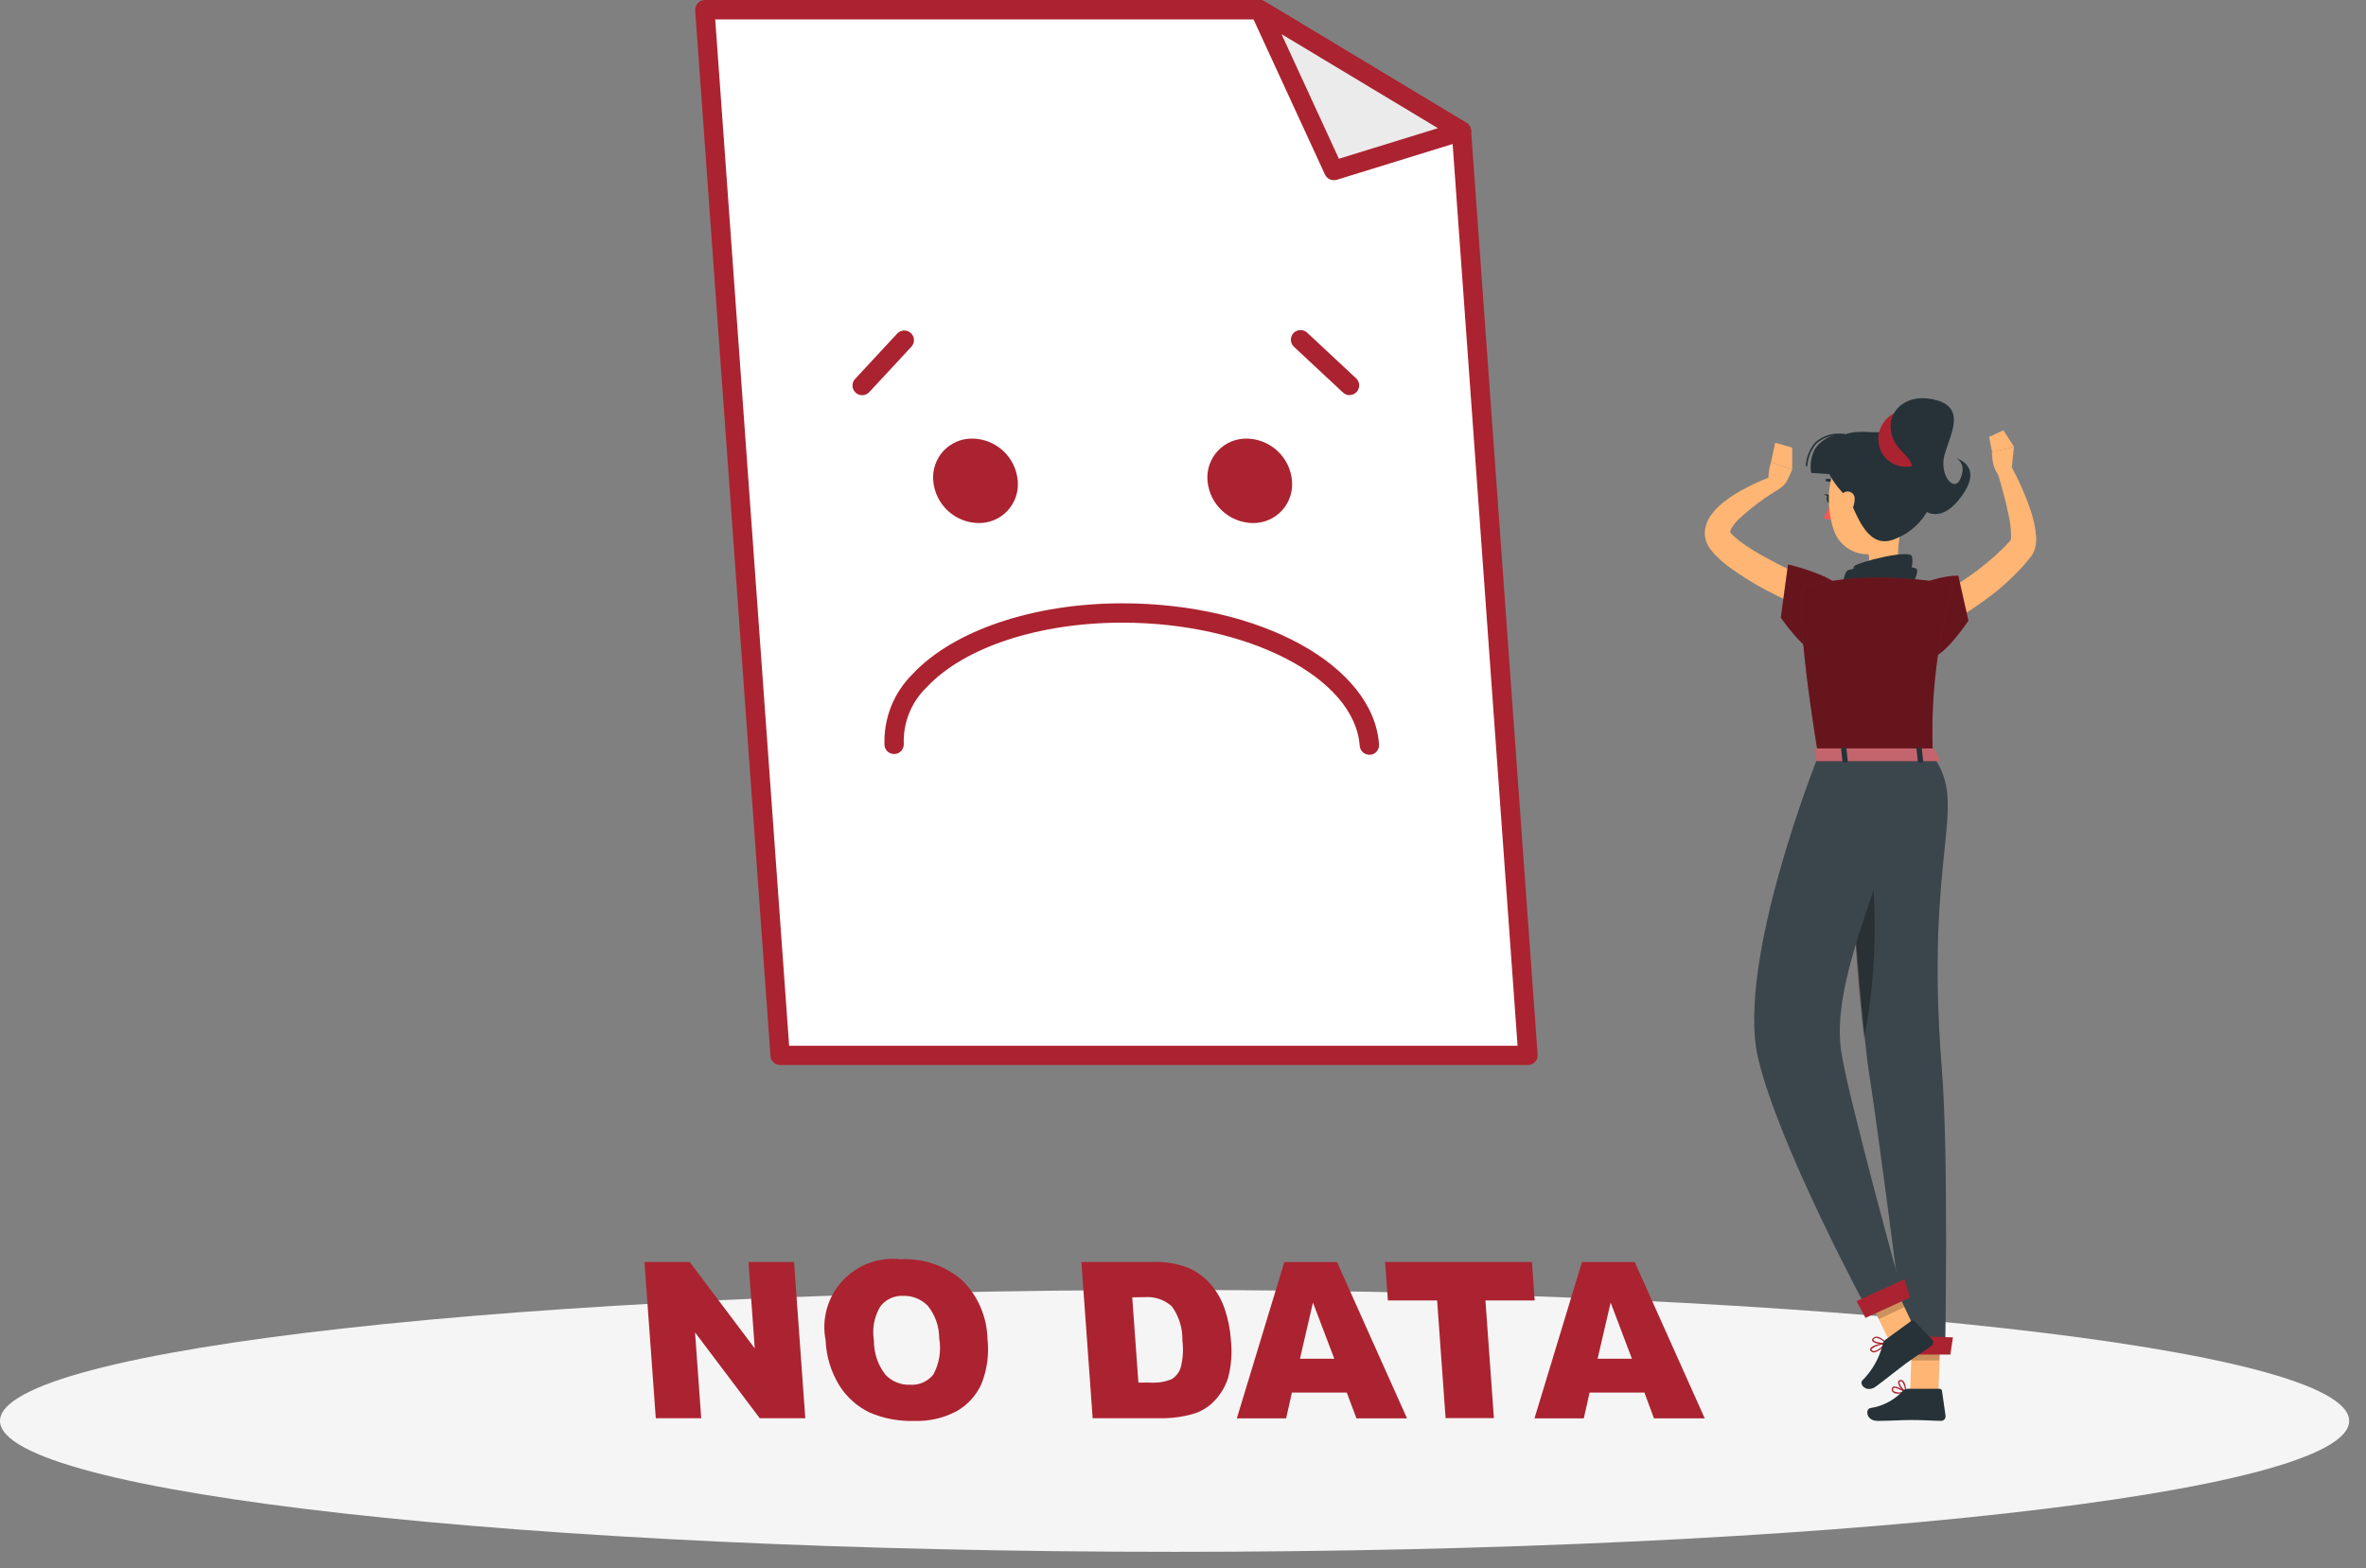 <svg width="86" height="57" viewBox="0 0 86 57" fill="none" xmlns="http://www.w3.org/2000/svg">
<rect x="0" y="0" width="86" height="57" fill="#808080" stroke="none"/>
<path d="M42.694 56.413C66.273 56.413 85.388 54.282 85.388 51.654C85.388 49.025 66.273 46.895 42.694 46.895C19.115 46.895 0 49.025 0 51.654C0 54.282 19.115 56.413 42.694 56.413Z" fill="#F5F5F5"/>
<path d="M55.536 38.365L53.117 4.765L45.785 0.352H25.619L28.356 38.364L55.536 38.365Z" fill="white"/>
<path d="M55.539 38.716H28.357C28.269 38.716 28.183 38.682 28.118 38.622C28.053 38.562 28.013 38.479 28.006 38.39L25.269 0.376C25.266 0.328 25.273 0.28 25.289 0.234C25.305 0.189 25.33 0.147 25.363 0.112C25.395 0.077 25.435 0.048 25.479 0.029C25.524 0.01 25.571 1.49444e-05 25.619 4.03453e-08H45.788C45.852 -3.04788e-05 45.915 0.017 45.969 0.05L53.301 4.463C53.35 4.492 53.39 4.532 53.42 4.58C53.45 4.628 53.467 4.683 53.471 4.739L55.89 38.339C55.894 38.387 55.888 38.435 55.872 38.481C55.856 38.527 55.831 38.568 55.798 38.604C55.765 38.639 55.725 38.667 55.681 38.687C55.636 38.706 55.588 38.716 55.539 38.716ZM28.684 38.016H55.161L52.782 4.975L45.691 0.706H25.997L28.684 38.016Z" fill="#AB2330"/>
<path d="M53.121 4.765L45.789 0.352L48.481 6.198L53.121 4.765Z" fill="#EBEBEB"/>
<path d="M48.481 6.549C48.414 6.549 48.349 6.531 48.292 6.495C48.236 6.46 48.191 6.409 48.162 6.349L45.47 0.503C45.439 0.435 45.431 0.359 45.446 0.285C45.462 0.212 45.5 0.146 45.556 0.096C45.611 0.046 45.681 0.015 45.756 0.008C45.831 0 45.905 0.017 45.97 0.055L53.302 4.468C53.36 4.503 53.407 4.554 53.437 4.615C53.467 4.676 53.478 4.744 53.47 4.812C53.462 4.879 53.434 4.943 53.39 4.995C53.347 5.047 53.289 5.085 53.224 5.105L48.584 6.538C48.55 6.547 48.516 6.55 48.481 6.549ZM46.581 1.241L48.667 5.771L52.267 4.66L46.581 1.241Z" fill="#AB2330"/>
<path d="M36.994 17.479C37.011 17.675 36.988 17.874 36.924 18.061C36.86 18.248 36.758 18.419 36.623 18.564C36.489 18.709 36.326 18.824 36.144 18.901C35.962 18.979 35.766 19.018 35.569 19.015C35.152 19.009 34.753 18.848 34.449 18.564C34.144 18.28 33.956 17.893 33.922 17.479C33.904 17.282 33.928 17.084 33.992 16.897C34.056 16.71 34.158 16.538 34.292 16.394C34.427 16.249 34.59 16.134 34.772 16.056C34.953 15.979 35.149 15.941 35.347 15.944C35.763 15.949 36.162 16.11 36.466 16.393C36.771 16.677 36.959 17.064 36.994 17.479Z" fill="#AB2330"/>
<path d="M46.962 17.479C46.98 17.675 46.956 17.873 46.892 18.061C46.828 18.247 46.726 18.419 46.592 18.564C46.457 18.709 46.294 18.823 46.112 18.901C45.931 18.979 45.735 19.017 45.537 19.015C45.121 19.009 44.722 18.848 44.418 18.564C44.114 18.28 43.926 17.893 43.891 17.479C43.874 17.282 43.898 17.084 43.961 16.897C44.025 16.71 44.128 16.538 44.262 16.394C44.397 16.249 44.56 16.134 44.741 16.056C44.923 15.979 45.119 15.941 45.316 15.944C45.732 15.95 46.131 16.11 46.435 16.394C46.74 16.677 46.928 17.064 46.962 17.479Z" fill="#AB2330"/>
<path d="M49.773 27.438C49.685 27.437 49.599 27.404 49.534 27.343C49.469 27.283 49.43 27.2 49.423 27.112C49.245 24.643 45.372 22.635 40.791 22.635C37.755 22.635 35.029 23.535 33.678 24.99C33.401 25.257 33.184 25.579 33.042 25.937C32.899 26.294 32.834 26.677 32.851 27.062C32.851 27.15 32.816 27.235 32.756 27.3C32.695 27.364 32.613 27.404 32.524 27.41C32.436 27.416 32.349 27.389 32.279 27.334C32.21 27.279 32.165 27.199 32.151 27.112C32.129 26.631 32.207 26.152 32.382 25.704C32.556 25.256 32.823 24.85 33.164 24.512C34.645 22.92 37.564 21.932 40.792 21.932C45.818 21.932 49.918 24.186 50.126 27.063C50.133 27.156 50.102 27.248 50.041 27.318C49.98 27.389 49.893 27.432 49.8 27.439L49.773 27.438Z" fill="#AB2330"/>
<path d="M31.339 14.367C31.27 14.367 31.204 14.347 31.146 14.309C31.089 14.272 31.044 14.218 31.017 14.156C30.989 14.093 30.981 14.024 30.992 13.956C31.004 13.889 31.034 13.826 31.081 13.776L32.621 12.116C32.685 12.052 32.772 12.015 32.863 12.014C32.954 12.012 33.041 12.046 33.108 12.107C33.175 12.169 33.215 12.254 33.22 12.345C33.226 12.435 33.196 12.525 33.137 12.594L31.597 14.254C31.564 14.29 31.524 14.318 31.48 14.337C31.435 14.357 31.387 14.367 31.339 14.367Z" fill="#AB2330"/>
<path d="M49.051 14.366C48.961 14.365 48.876 14.329 48.812 14.266L47.033 12.606C46.965 12.543 46.924 12.455 46.921 12.362C46.918 12.269 46.952 12.178 47.015 12.11C47.079 12.042 47.167 12.002 47.26 11.998C47.353 11.995 47.444 12.029 47.512 12.092L49.291 13.752C49.343 13.8 49.379 13.863 49.395 13.932C49.411 14.001 49.405 14.073 49.379 14.139C49.353 14.205 49.308 14.261 49.249 14.301C49.191 14.341 49.121 14.362 49.051 14.361V14.366Z" fill="#AB2330"/>
<path d="M23.425 45.875H25.068L27.434 49.018L27.207 45.875H28.862L29.271 51.556H27.616L25.264 48.437L25.488 51.556H23.837L23.425 45.875Z" fill="#AB2330"/>
<path d="M30.009 48.719C29.934 48.336 29.951 47.941 30.058 47.565C30.165 47.19 30.358 46.845 30.624 46.558C30.889 46.272 31.218 46.052 31.584 45.916C31.95 45.781 32.343 45.733 32.731 45.778C33.548 45.733 34.351 46.006 34.972 46.54C35.545 47.104 35.875 47.869 35.893 48.673C35.956 49.227 35.881 49.789 35.675 50.307C35.488 50.725 35.172 51.072 34.775 51.299C34.297 51.553 33.761 51.675 33.221 51.654C32.667 51.671 32.117 51.567 31.608 51.348C31.161 51.133 30.783 50.797 30.517 50.379C30.206 49.879 30.032 49.307 30.009 48.719ZM31.765 48.727C31.761 49.173 31.904 49.608 32.174 49.963C32.288 50.087 32.427 50.185 32.582 50.25C32.738 50.315 32.905 50.345 33.074 50.339C33.234 50.351 33.395 50.323 33.543 50.259C33.691 50.195 33.821 50.096 33.923 49.971C34.143 49.568 34.219 49.101 34.138 48.649C34.139 48.223 33.995 47.81 33.73 47.477C33.614 47.355 33.474 47.26 33.319 47.196C33.164 47.132 32.997 47.102 32.83 47.107C32.672 47.099 32.515 47.129 32.371 47.195C32.227 47.26 32.101 47.359 32.004 47.483C31.778 47.856 31.693 48.297 31.765 48.727Z" fill="#AB2330"/>
<path d="M39.307 45.875H41.916C42.346 45.86 42.774 45.931 43.177 46.084C43.495 46.218 43.778 46.423 44.005 46.684C44.234 46.951 44.409 47.261 44.52 47.595C44.64 47.951 44.714 48.32 44.739 48.695C44.794 49.168 44.758 49.648 44.633 50.108C44.53 50.425 44.353 50.713 44.118 50.949C43.909 51.163 43.648 51.319 43.36 51.401C43.023 51.498 42.675 51.55 42.325 51.556H39.716L39.307 45.875ZM41.155 47.161L41.379 50.261H41.809C42.073 50.279 42.337 50.238 42.583 50.139C42.743 50.043 42.862 49.891 42.917 49.712C43 49.39 43.02 49.055 42.977 48.725C42.988 48.282 42.853 47.848 42.594 47.489C42.459 47.368 42.3 47.276 42.128 47.219C41.956 47.161 41.774 47.14 41.594 47.155L41.155 47.161Z" fill="#AB2330"/>
<path d="M48.952 50.622H46.959L46.749 51.56H44.957L46.683 45.879H48.598L51.142 51.56H49.304L48.952 50.622ZM48.499 49.394L47.724 47.351L47.251 49.394H48.499Z" fill="#AB2330"/>
<path d="M50.346 45.875H55.683L55.783 47.275H53.993L54.301 51.553H52.545L52.237 47.275H50.447L50.346 45.875Z" fill="#AB2330"/>
<path d="M59.771 50.622H57.779L57.569 51.56H55.776L57.502 45.879H59.419L61.964 51.56H60.119L59.771 50.622ZM59.318 49.394L58.544 47.351L58.07 49.394H59.318Z" fill="#AB2330"/>
<path d="M70.09 21.842C70.2 21.787 70.33 21.716 70.451 21.65C70.572 21.584 70.696 21.512 70.817 21.439C71.057 21.291 71.299 21.145 71.529 20.983C71.989 20.668 72.42 20.313 72.818 19.922C72.869 19.875 72.913 19.822 72.96 19.774L73.03 19.699L73.065 19.662L73.083 19.643V19.649C73.065 19.682 73.083 19.672 73.083 19.64C73.093 19.596 73.099 19.551 73.1 19.506C73.098 19.245 73.068 18.985 73.011 18.731C72.902 18.181 72.737 17.616 72.573 17.061L73.049 16.852C73.349 17.383 73.599 17.941 73.798 18.519C73.909 18.831 73.98 19.156 74.009 19.487C74.016 19.589 74.013 19.692 73.999 19.795C73.98 19.938 73.929 20.075 73.849 20.195L73.829 20.223L73.813 20.244L73.794 20.267L73.756 20.313L73.68 20.405C73.629 20.465 73.58 20.529 73.526 20.586C73.105 21.05 72.636 21.467 72.126 21.831C71.876 22.014 71.621 22.187 71.356 22.345C71.222 22.425 71.089 22.502 70.956 22.576C70.818 22.653 70.687 22.719 70.531 22.793L70.09 21.842Z" fill="#FFB573"/>
<path d="M68.999 50.664C69.09 50.662 69.181 50.65 69.27 50.627C69.275 50.627 69.279 50.624 69.282 50.621C69.286 50.617 69.288 50.613 69.289 50.608C69.29 50.603 69.289 50.599 69.287 50.594C69.285 50.59 69.282 50.586 69.278 50.584C69.243 50.56 68.931 50.359 68.811 50.413C68.797 50.42 68.786 50.429 68.778 50.441C68.769 50.453 68.764 50.467 68.763 50.481C68.758 50.505 68.759 50.529 68.766 50.551C68.773 50.574 68.786 50.594 68.803 50.611C68.86 50.651 68.929 50.67 68.999 50.664ZM69.199 50.593C69.079 50.634 68.948 50.628 68.834 50.575C68.822 50.563 68.814 50.55 68.81 50.534C68.805 50.519 68.805 50.503 68.809 50.487C68.809 50.481 68.811 50.475 68.814 50.469C68.818 50.464 68.823 50.459 68.829 50.456C68.894 50.429 69.074 50.517 69.201 50.593L69.199 50.593Z" fill="#AB2330"/>
<path d="M69.264 50.629C69.27 50.629 69.277 50.626 69.281 50.622C69.286 50.617 69.288 50.611 69.288 50.605C69.288 50.592 69.288 50.297 69.175 50.198C69.162 50.185 69.146 50.176 69.129 50.17C69.112 50.165 69.093 50.163 69.075 50.165C69.056 50.165 69.037 50.172 69.022 50.184C69.007 50.197 68.997 50.214 68.993 50.233C68.97 50.349 69.157 50.57 69.255 50.626C69.258 50.627 69.261 50.628 69.264 50.629ZM69.089 50.213C69.109 50.213 69.129 50.22 69.143 50.234C69.209 50.328 69.244 50.441 69.243 50.557C69.143 50.479 69.029 50.312 69.043 50.242C69.043 50.23 69.052 50.217 69.083 50.213H69.089Z" fill="#AB2330"/>
<path d="M69.174 18.775C69.055 19.384 68.803 20.619 69.229 21.025C69.229 21.025 69.062 21.643 67.929 21.643C66.684 21.643 67.329 21.025 67.329 21.025C68.009 20.863 67.991 20.359 67.873 19.885L69.174 18.775Z" fill="#FFB573"/>
<path d="M67.098 21.271C66.898 21.297 67.069 20.791 67.148 20.739C67.331 20.618 69.704 20.446 69.689 20.734C69.681 20.898 69.621 21.055 69.517 21.182C68.71 21.136 67.9 21.166 67.098 21.271Z" fill="#263238"/>
<path d="M67.484 21.102C67.329 21.154 67.343 20.644 67.396 20.583C67.518 20.441 69.439 19.948 69.496 20.227C69.53 20.378 69.518 20.537 69.463 20.682C68.79 20.748 68.126 20.889 67.484 21.102Z" fill="#263238"/>
<path d="M66.77 17.674C66.763 17.674 66.755 17.673 66.748 17.67C66.74 17.666 66.734 17.662 66.729 17.656C66.692 17.607 66.644 17.568 66.589 17.542C66.534 17.516 66.473 17.503 66.412 17.505C66.406 17.505 66.399 17.505 66.393 17.503C66.386 17.501 66.38 17.498 66.375 17.494C66.37 17.49 66.366 17.485 66.363 17.479C66.359 17.473 66.358 17.467 66.357 17.46C66.356 17.454 66.357 17.447 66.359 17.441C66.36 17.434 66.363 17.428 66.368 17.423C66.372 17.418 66.377 17.414 66.382 17.411C66.388 17.407 66.395 17.405 66.401 17.405C66.478 17.402 66.554 17.417 66.624 17.449C66.693 17.482 66.754 17.53 66.801 17.591C66.807 17.598 66.81 17.606 66.811 17.615C66.812 17.624 66.811 17.633 66.807 17.641C66.804 17.649 66.798 17.656 66.791 17.661C66.784 17.666 66.775 17.669 66.766 17.67L66.77 17.674Z" fill="#263238"/>
<path d="M66.532 18.275C66.477 18.471 66.396 18.657 66.29 18.83C66.335 18.856 66.385 18.872 66.437 18.877C66.489 18.881 66.541 18.874 66.59 18.856L66.532 18.275Z" fill="#FF5652"/>
<path d="M66.592 18.129C66.6 18.211 66.563 18.282 66.509 18.288C66.455 18.294 66.409 18.231 66.397 18.148C66.385 18.065 66.426 17.994 66.48 17.989C66.534 17.984 66.584 18.044 66.592 18.129Z" fill="#263238"/>
<path d="M66.504 17.993L66.304 17.955C66.304 17.955 66.418 18.093 66.504 17.993Z" fill="#263238"/>
<path d="M70.459 50.605H69.432L69.513 48.227H70.54L70.459 50.605Z" fill="#FFB573"/>
<path d="M69.351 50.486H70.505C70.525 50.486 70.544 50.493 70.559 50.506C70.574 50.519 70.584 50.537 70.587 50.556L70.718 51.469C70.72 51.492 70.718 51.516 70.711 51.538C70.704 51.56 70.692 51.581 70.676 51.598C70.661 51.615 70.641 51.629 70.62 51.638C70.599 51.648 70.576 51.653 70.553 51.652C70.153 51.645 69.953 51.621 69.453 51.621C69.141 51.621 68.685 51.653 68.253 51.653C67.821 51.653 67.799 51.227 67.978 51.188C68.44 51.121 68.864 50.895 69.178 50.548C69.226 50.508 69.287 50.486 69.351 50.486Z" fill="#263238"/>
<g opacity="0.2">
<path d="M70.539 48.228H69.512L69.471 49.455H70.498L70.539 48.228Z" fill="black"/>
</g>
<path d="M66.373 22.45C65.745 22.205 65.129 21.928 64.528 21.622C63.907 21.319 63.316 20.959 62.762 20.546C62.614 20.43 62.474 20.305 62.343 20.17C62.309 20.133 62.275 20.099 62.243 20.057C62.205 20.012 62.168 19.966 62.135 19.918C62.045 19.786 61.989 19.634 61.971 19.476C61.957 19.325 61.978 19.173 62.031 19.032C62.074 18.918 62.131 18.81 62.203 18.712C62.322 18.55 62.461 18.405 62.618 18.28C62.897 18.058 63.199 17.867 63.518 17.708C63.67 17.627 63.825 17.555 63.982 17.488C64.139 17.421 64.294 17.357 64.461 17.299L64.679 17.771C64.139 18.088 63.636 18.465 63.179 18.894C63.087 18.986 63.007 19.088 62.939 19.199C62.881 19.299 62.882 19.368 62.891 19.362C62.9 19.356 62.891 19.362 62.908 19.374L62.957 19.426C62.975 19.448 63.001 19.47 63.024 19.493C63.128 19.589 63.239 19.678 63.355 19.759C63.608 19.936 63.872 20.099 64.144 20.246C64.42 20.4 64.705 20.546 64.994 20.686C65.572 20.963 66.171 21.229 66.759 21.472L66.373 22.45Z" fill="#FFB573"/>
<path d="M64.975 17.437L65.145 17.069L64.373 16.801C64.373 16.801 64.133 17.525 64.419 17.859C64.539 17.84 64.652 17.791 64.749 17.717C64.846 17.644 64.924 17.547 64.975 17.437Z" fill="#FFB573"/>
<path d="M65.144 16.272L64.527 16.094L64.372 16.8L65.144 17.068V16.272Z" fill="#FFB573"/>
<path d="M73.113 17.105L73.203 16.244L72.403 16.431C72.403 16.431 72.391 17.238 72.812 17.366L73.113 17.105Z" fill="#FFB573"/>
<path d="M72.82 15.641L72.302 15.883L72.408 16.43L73.208 16.243L72.82 15.641Z" fill="#FFB573"/>
<path d="M69.336 17.572C69.373 18.59 69.411 19.021 68.951 19.591C68.814 19.788 68.626 19.942 68.408 20.039C68.189 20.135 67.948 20.169 67.711 20.138C67.475 20.106 67.251 20.01 67.065 19.86C66.88 19.709 66.739 19.511 66.659 19.285C66.352 18.397 66.342 16.885 67.294 16.385C67.502 16.274 67.736 16.218 67.973 16.223C68.209 16.227 68.44 16.292 68.645 16.411C68.849 16.53 69.02 16.699 69.141 16.902C69.262 17.105 69.329 17.336 69.336 17.572Z" fill="#FFB573"/>
<path d="M68.892 19.588C69.425 19.381 69.862 18.983 70.117 18.471C70.372 17.959 70.428 17.37 70.272 16.82C70.007 15.457 69.087 15.32 68.707 15.605C68.326 15.89 67.379 15.466 66.806 15.945C65.822 16.774 66.752 17.668 67.237 18.197C67.531 18.793 67.912 20.012 68.892 19.588Z" fill="#263238"/>
<path d="M68.477 16.576C68.599 16.733 68.764 16.85 68.952 16.914C69.14 16.977 69.342 16.985 69.534 16.935C69.726 16.885 69.899 16.779 70.032 16.632C70.165 16.485 70.252 16.302 70.282 16.105C70.312 15.909 70.284 15.709 70.201 15.528C70.119 15.348 69.985 15.196 69.817 15.09C69.649 14.985 69.454 14.931 69.255 14.936C69.057 14.94 68.864 15.003 68.701 15.115C68.478 15.28 68.329 15.526 68.287 15.8C68.245 16.073 68.313 16.353 68.477 16.576Z" fill="#AB2330"/>
<path d="M68.736 15.701C68.592 14.88 69.369 14.247 70.408 14.553C71.447 14.859 70.897 15.78 70.684 16.516C70.471 17.252 71.03 17.952 71.264 17.392C71.498 16.832 71.105 16.659 71.105 16.659C71.105 16.659 72.205 16.945 71.183 18.189C70.161 19.433 69.23 18.059 69.483 17.249C69.684 16.593 68.873 16.479 68.736 15.701Z" fill="#263238"/>
<path d="M67.697 16.012C67.564 15.916 67.412 15.847 67.251 15.811C67.09 15.775 66.923 15.772 66.761 15.802C66.599 15.832 66.444 15.895 66.307 15.986C66.17 16.078 66.052 16.196 65.962 16.334C65.831 16.6 65.785 16.899 65.83 17.191L67.23 17.284L67.697 16.012Z" fill="#263238"/>
<path d="M65.666 16.951C65.658 16.95 65.65 16.947 65.645 16.941C65.639 16.935 65.636 16.927 65.637 16.919C65.659 16.616 65.775 16.328 65.97 16.095C66.093 15.982 66.237 15.894 66.395 15.836C66.552 15.779 66.719 15.754 66.886 15.761C67.054 15.768 67.218 15.809 67.369 15.88C67.521 15.951 67.657 16.051 67.77 16.175C67.774 16.177 67.777 16.18 67.78 16.184C67.782 16.188 67.784 16.192 67.785 16.196C67.785 16.201 67.785 16.206 67.784 16.21C67.783 16.214 67.78 16.218 67.777 16.222C67.774 16.225 67.771 16.228 67.766 16.23C67.762 16.232 67.758 16.233 67.753 16.232C67.749 16.232 67.744 16.231 67.74 16.229C67.736 16.227 67.733 16.224 67.73 16.221C67.623 16.102 67.493 16.006 67.348 15.937C67.204 15.868 67.047 15.829 66.887 15.821C66.727 15.813 66.568 15.837 66.417 15.892C66.266 15.946 66.128 16.029 66.01 16.137C65.827 16.36 65.717 16.634 65.694 16.922C65.693 16.929 65.69 16.936 65.685 16.941C65.68 16.947 65.673 16.95 65.666 16.951Z" fill="#263238"/>
<path d="M67.413 18.159C67.408 18.351 67.337 18.536 67.213 18.683C67.044 18.883 66.849 18.783 66.805 18.564C66.775 18.445 66.779 18.32 66.817 18.203C66.855 18.087 66.925 17.983 67.019 17.905C67.061 17.879 67.109 17.865 67.158 17.865C67.207 17.866 67.255 17.88 67.297 17.907C67.338 17.933 67.371 17.971 67.391 18.016C67.412 18.06 67.419 18.11 67.413 18.159Z" fill="#FFB573"/>
<path d="M67.192 27.486C67.219 31.196 67.448 34.901 67.876 38.586C68.376 41.795 69.3 49.214 69.3 49.214H70.7C70.7 49.214 70.837 42.051 70.583 38.877C69.941 30.847 71.597 29.346 70.261 27.484L67.192 27.486Z" fill="#263238"/>
<path opacity="0.1" d="M67.192 27.486C67.219 31.196 67.448 34.901 67.876 38.586C68.376 41.795 69.3 49.214 69.3 49.214H70.7C70.7 49.214 70.837 42.051 70.583 38.877C69.941 30.847 71.597 29.346 70.261 27.484L67.192 27.486Z" fill="white"/>
<path opacity="0.3" d="M67.928 30.72C68.261 33.058 68.204 35.434 67.759 37.753C67.475 35.487 67.331 32.553 67.259 30.399C67.514 29.987 67.753 29.96 67.928 30.72Z" fill="black"/>
<path d="M69.108 49.243H70.892L70.986 48.617L69.098 48.553L69.108 49.243Z" fill="#AB2330"/>
<path d="M69.617 21.469C69.785 21.135 70.687 20.925 71.18 20.926L71.549 22.565C71.549 22.565 70.567 24.023 70.158 23.865C69.851 23.557 69.638 23.169 69.542 22.745C69.446 22.321 69.472 21.878 69.617 21.469Z" fill="#AB2330"/>
<path opacity="0.4" d="M69.617 21.469C69.785 21.135 70.687 20.925 71.18 20.926L71.549 22.565C71.549 22.565 70.567 24.023 70.158 23.865C69.851 23.557 69.638 23.169 69.542 22.745C69.446 22.321 69.472 21.878 69.617 21.469Z" fill="black"/>
<path d="M68.578 48.844C68.58 48.84 68.582 48.836 68.582 48.831C68.582 48.826 68.581 48.822 68.578 48.818C68.575 48.814 68.572 48.81 68.567 48.809C68.563 48.807 68.558 48.806 68.554 48.807C68.503 48.815 68.049 48.887 67.987 49.016C67.98 49.028 67.977 49.041 67.977 49.054C67.977 49.068 67.98 49.081 67.987 49.093C67.997 49.112 68.012 49.129 68.031 49.141C68.049 49.153 68.07 49.161 68.092 49.163C68.241 49.178 68.455 48.972 68.57 48.848L68.578 48.844ZM68.034 49.032C68.169 48.939 68.326 48.882 68.49 48.867C68.328 49.032 68.19 49.123 68.102 49.114C68.087 49.113 68.073 49.108 68.061 49.1C68.049 49.092 68.04 49.081 68.033 49.068C68.03 49.063 68.029 49.058 68.029 49.053C68.029 49.047 68.03 49.042 68.033 49.037L68.034 49.032Z" fill="#AB2330"/>
<path d="M68.578 48.843C68.581 48.84 68.582 48.836 68.582 48.831C68.582 48.827 68.581 48.823 68.578 48.819C68.57 48.81 68.388 48.602 68.221 48.59C68.197 48.588 68.173 48.591 68.15 48.599C68.127 48.607 68.105 48.619 68.087 48.636C68.037 48.681 68.041 48.719 68.054 48.745C68.107 48.849 68.433 48.887 68.565 48.86C68.569 48.858 68.571 48.856 68.574 48.853C68.576 48.85 68.577 48.847 68.578 48.843ZM68.098 48.69C68.104 48.681 68.11 48.674 68.117 48.667C68.131 48.655 68.147 48.646 68.164 48.64C68.181 48.635 68.199 48.633 68.217 48.635C68.331 48.662 68.433 48.725 68.509 48.813C68.364 48.825 68.128 48.782 68.096 48.714C68.095 48.709 68.094 48.705 68.094 48.701C68.095 48.697 68.096 48.692 68.098 48.688V48.69Z" fill="#AB2330"/>
<path d="M69.648 48.408L68.709 48.825L68.29 47.954L67.743 46.813L67.679 46.68L68.617 46.262L68.69 46.411L69.22 47.511L69.648 48.408Z" fill="#FFB573"/>
<path opacity="0.2" d="M69.22 47.516L68.29 47.953L67.743 46.812L68.69 46.412L69.22 47.516Z" fill="black"/>
<path d="M66.09 27.486C66.09 27.486 63.09 34.944 63.903 38.457C64.638 41.631 67.888 47.643 67.888 47.643L69.145 47.012C69.145 47.012 67.136 39.755 66.918 38.179C66.494 35.112 69.218 30.779 69.218 27.487L66.09 27.486Z" fill="#263238"/>
<path opacity="0.1" d="M66.09 27.486C66.09 27.486 63.09 34.944 63.903 38.457C64.638 41.631 67.888 47.643 67.888 47.643L69.145 47.012C69.145 47.012 67.136 39.755 66.918 38.179C66.494 35.112 69.218 30.779 69.218 27.487L66.09 27.486Z" fill="white"/>
<path d="M68.541 48.696L69.474 48.017C69.49 48.004 69.51 47.999 69.53 48C69.55 48.002 69.568 48.011 69.582 48.026L70.225 48.687C70.241 48.704 70.252 48.724 70.26 48.746C70.267 48.768 70.269 48.792 70.267 48.815C70.264 48.838 70.257 48.86 70.246 48.88C70.234 48.901 70.218 48.918 70.199 48.931C69.87 49.163 69.699 49.258 69.289 49.556C69.037 49.74 68.534 50.147 68.189 50.401C67.844 50.654 67.571 50.322 67.689 50.187C68.059 49.82 68.319 49.357 68.439 48.849C68.454 48.788 68.49 48.733 68.541 48.696Z" fill="#263238"/>
<path d="M67.807 47.909L69.429 47.167L69.221 46.506L67.484 47.298L67.807 47.909Z" fill="#AB2330"/>
<path d="M66.886 21.386C66.751 21.038 65.579 20.655 64.992 20.521L64.73 22.454C64.73 22.454 65.689 23.834 66.112 23.721C66.614 23.585 67.174 22.131 66.886 21.386Z" fill="#AB2330"/>
<path opacity="0.4" d="M66.886 21.386C66.751 21.038 65.579 20.655 64.992 20.521L64.73 22.454C64.73 22.454 65.689 23.834 66.112 23.721C66.614 23.585 67.174 22.131 66.886 21.386Z" fill="black"/>
<path d="M65.6 21.289C65.6 21.289 65.111 21.461 66.091 27.489H70.261C70.159 25.386 70.409 23.281 71.001 21.261C70.417 21.14 69.825 21.063 69.23 21.028C68.599 20.983 67.966 20.983 67.335 21.028C66.522 21.1 65.6 21.289 65.6 21.289Z" fill="#AB2330"/>
<path opacity="0.4" d="M65.6 21.289C65.6 21.289 65.111 21.461 66.091 27.489H70.261C70.159 25.386 70.409 23.281 71.001 21.261C70.417 21.14 69.825 21.063 69.23 21.028C68.599 20.983 67.966 20.983 67.335 21.028C66.522 21.1 65.6 21.289 65.6 21.289Z" fill="black"/>
<path d="M70.324 27.239L70.512 27.612C70.527 27.641 70.492 27.67 70.444 27.67H66.07C66.032 27.67 66.001 27.651 65.999 27.628L65.961 27.255C65.961 27.229 65.991 27.207 66.032 27.207H70.256C70.269 27.206 70.282 27.209 70.294 27.214C70.306 27.22 70.316 27.229 70.324 27.239Z" fill="#AB2330"/>
<path opacity="0.3" d="M70.324 27.239L70.512 27.612C70.527 27.641 70.492 27.67 70.444 27.67H66.07C66.032 27.67 66.001 27.651 65.999 27.628L65.961 27.255C65.961 27.229 65.991 27.207 66.032 27.207H70.256C70.269 27.206 70.282 27.209 70.294 27.214C70.306 27.22 70.316 27.229 70.324 27.239Z" fill="white"/>
<path d="M69.756 27.715H69.869C69.892 27.715 69.909 27.703 69.907 27.689L69.854 27.204C69.854 27.19 69.833 27.178 69.81 27.178H69.697C69.674 27.178 69.657 27.19 69.659 27.204L69.712 27.689C69.714 27.703 69.734 27.715 69.756 27.715Z" fill="#263238"/>
<path d="M67.015 27.715H67.128C67.151 27.715 67.168 27.703 67.166 27.689L67.113 27.204C67.113 27.19 67.092 27.178 67.069 27.178H66.956C66.933 27.178 66.916 27.19 66.918 27.204L66.971 27.689C66.973 27.703 66.993 27.715 67.015 27.715Z" fill="#263238"/>
</svg>
